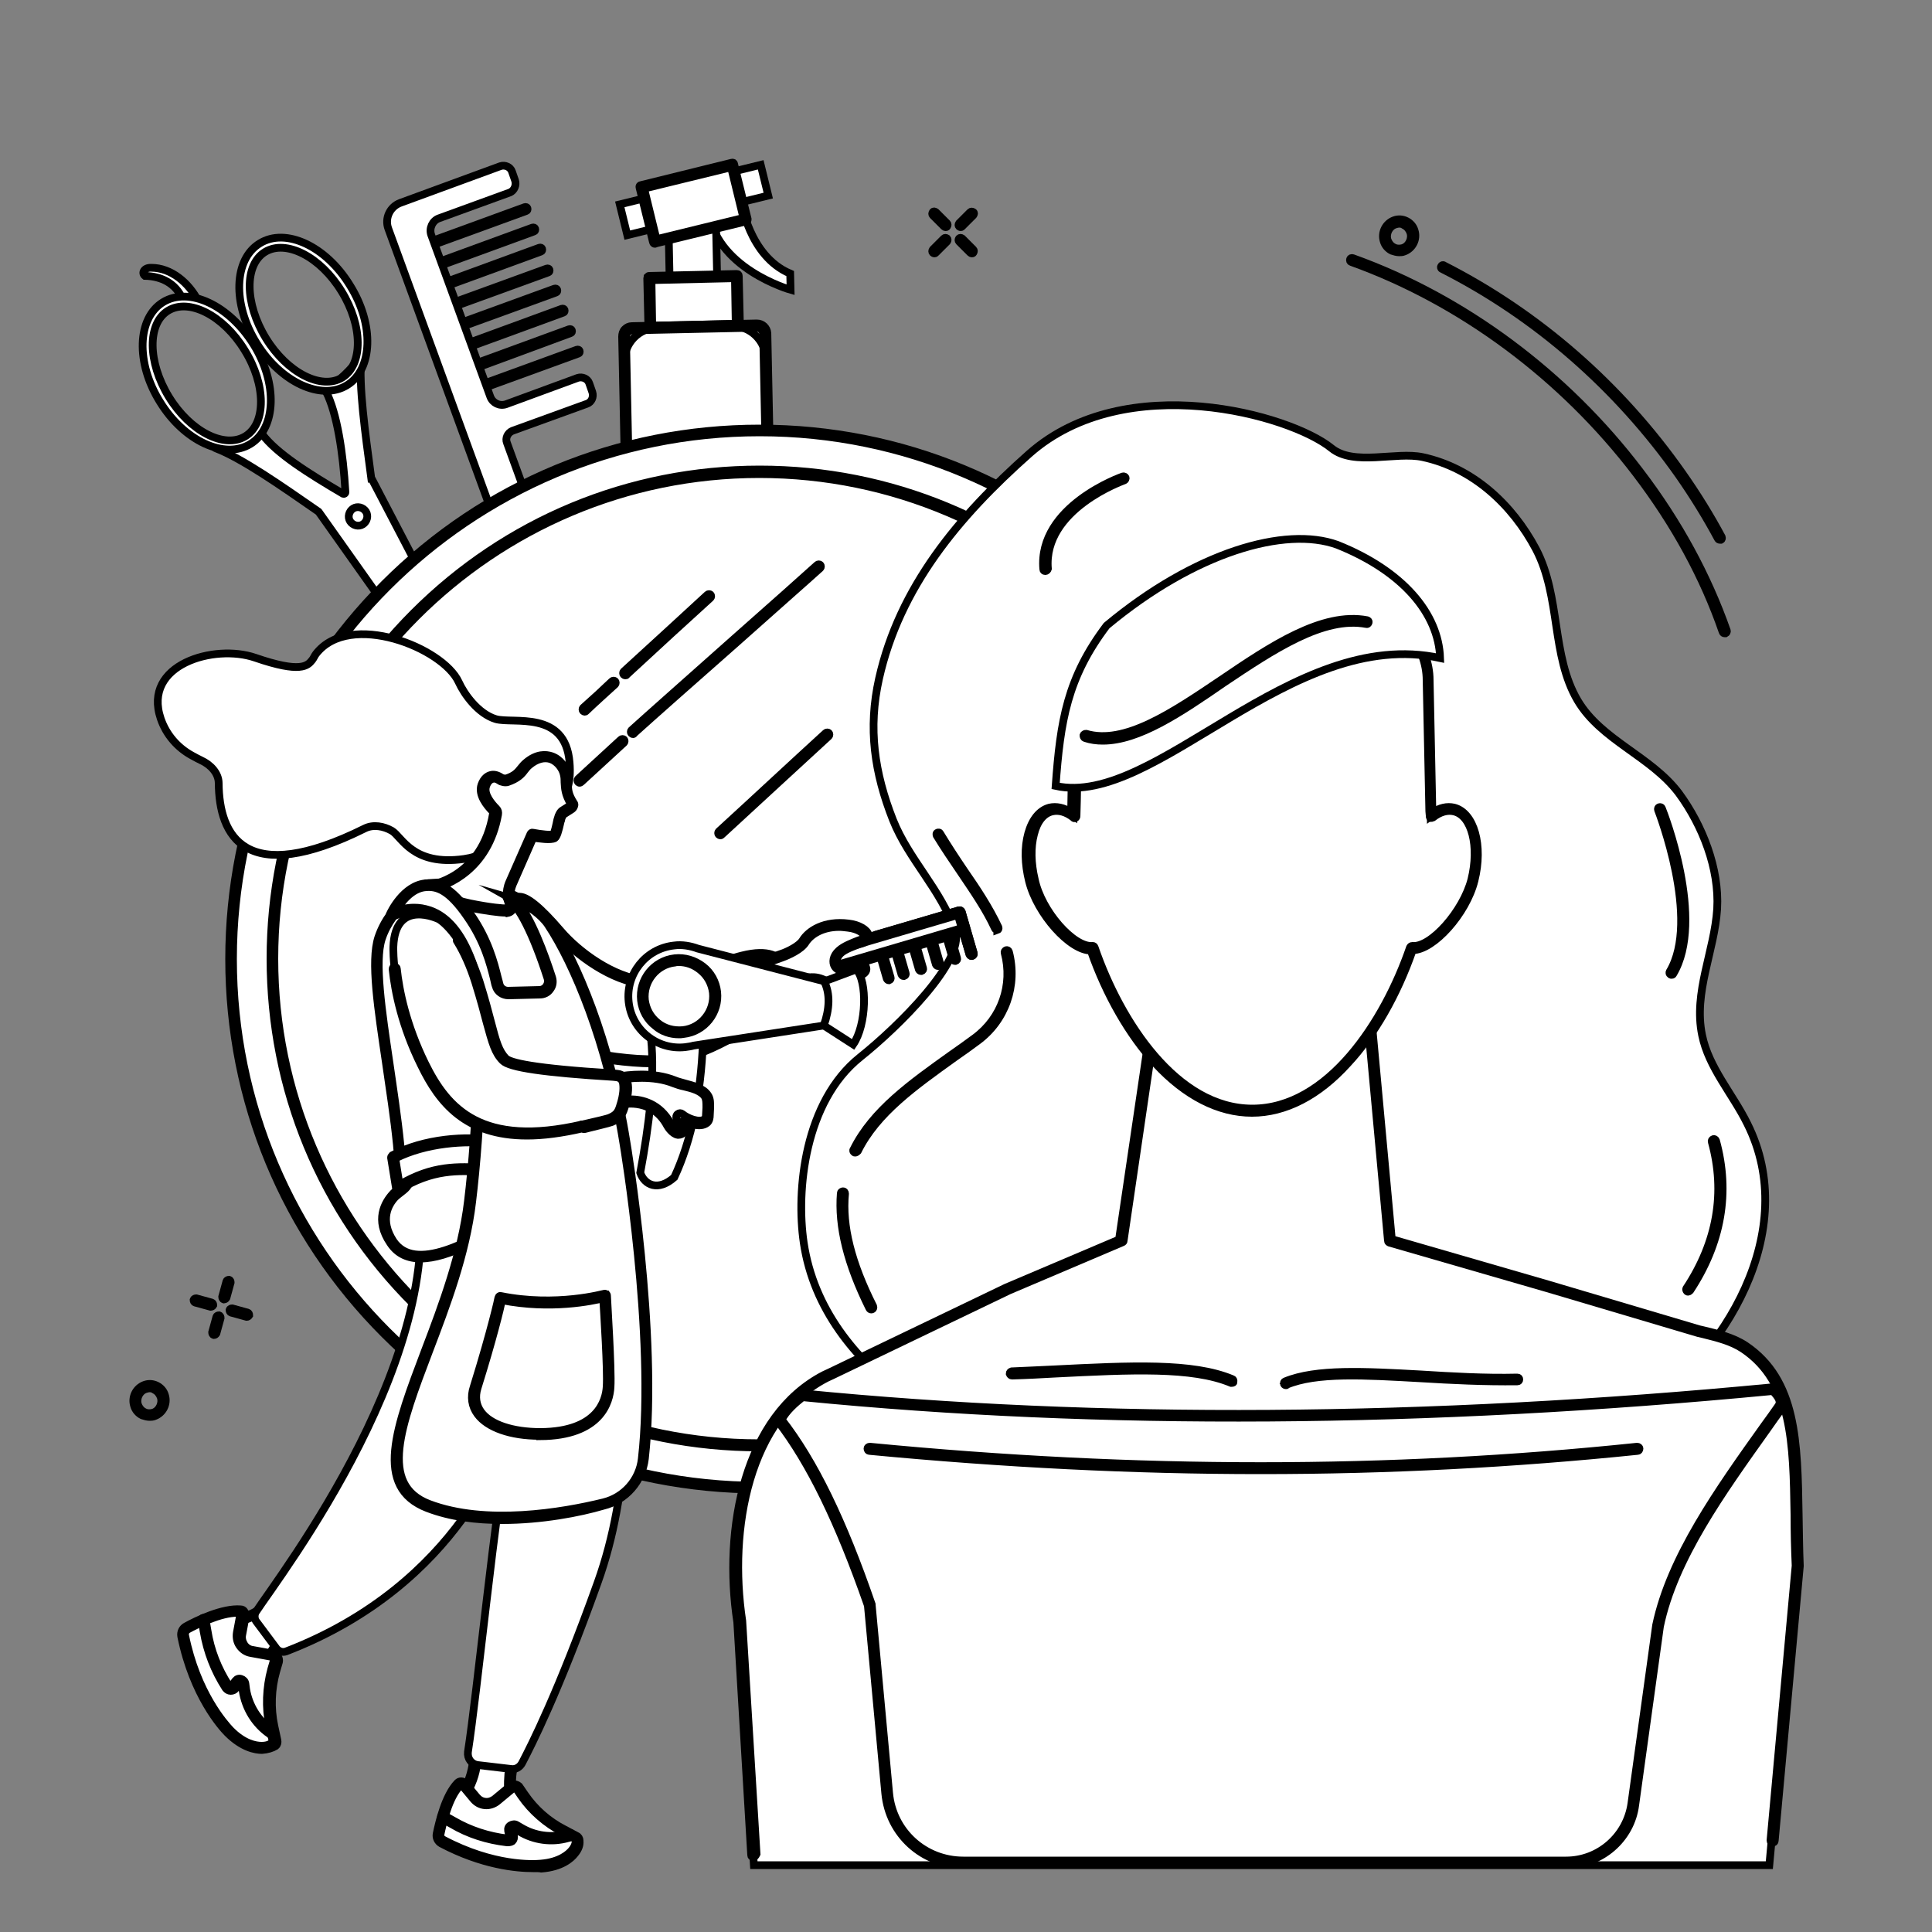 <?xml version="1.0" encoding="utf-8"?>
<!-- Generator: Adobe Illustrator 26.0.1, SVG Export Plug-In . SVG Version: 6.00 Build 0)  -->
<svg version="1.1" id="Layer_1" xmlns="http://www.w3.org/2000/svg" xmlns:xlink="http://www.w3.org/1999/xlink" x="0px" y="0px"
	 viewBox="0 0 500 500" style="enable-background:new 0 0 500 500;" xml:space="preserve">
<rect x="0" y="0" width="500" height="500" fill="#808080" stroke="none"/>
<style type="text/css">
	.st0{fill:#FFFFFF;stroke:#000000;stroke-width:2;stroke-miterlimit:10;}
</style>
<g id="BACKGROUND">
</g>
<g id="TEXTS">
</g>
<g id="Hair_salon_1_">
	<g>
		<g>
			<g>
				<path class="st0" d="M191.8,52c0,0,2,14.3,12.7,18.8l0.1,4.2c0,0-19.9-5.6-21.3-21.1L191.8,52z"/>
			</g>
			<g>
				<g>
					
						<rect x="173.2" y="56.4" transform="matrix(1 -2.106525e-02 2.106525e-02 1 -1.423 3.794)" class="st0" width="12.3" height="26"/>
				</g>
				<g>
					<g>
						
							<rect x="168.2" y="71.8" transform="matrix(1 -2.106450e-02 2.106450e-02 1 -1.607 3.8)" class="st0" width="22.7" height="12.9"/>
					</g>
					<g>
						<path class="st0" d="M168.3,85.4c-0.3,0-0.5-0.2-0.5-0.5L167.5,72c0-0.1,0.1-0.3,0.1-0.4c0.1-0.1,0.2-0.2,0.4-0.2l22.7-0.5
							c0,0,0,0,0,0c0.3,0,0.5,0.2,0.5,0.5l0.3,12.9c0,0.1-0.1,0.3-0.1,0.4c-0.1,0.1-0.2,0.2-0.4,0.2L168.3,85.4
							C168.3,85.4,168.3,85.4,168.3,85.4z M168.6,72.5l0.2,11.8l21.6-0.5l-0.2-11.8L168.6,72.5z"/>
					</g>
				</g>
			</g>
			<g>
				<g>
					<path class="st0" d="M190.8,151.4l-19.4,0.4c-4.7,0.1-8.7-3.7-8.8-8.4l-1-49.8c-0.1-4.7,3.7-8.7,8.4-8.8l19.4-0.4
						c4.7-0.1,8.7,3.7,8.8,8.4l1,49.8C199.3,147.3,195.5,151.3,190.8,151.4z"/>
				</g>
				<g>
					<path class="st0" d="M164.9,152.4c-0.7,0-1.3-0.3-1.8-0.7c-0.5-0.5-0.8-1.1-0.8-1.8l-1.3-62.8c0-0.7,0.2-1.4,0.7-1.9
						c0.5-0.5,1.1-0.8,1.8-0.8l32.4-0.7c1.4,0,2.6,1.1,2.7,2.5l1.3,62.8c0,0.7-0.2,1.4-0.7,1.9c-0.5,0.5-1.1,0.8-1.8,0.8
						L164.9,152.4C164.9,152.4,164.9,152.4,164.9,152.4z M195.9,84.8C195.9,84.8,195.9,84.8,195.9,84.8l-32.4,0.7
						c-0.4,0-0.8,0.2-1.1,0.5c-0.3,0.3-0.4,0.7-0.4,1.1l1.3,62.8c0,0.4,0.2,0.8,0.5,1.1c0.3,0.3,0.7,0.5,1.1,0.4l32.4-0.7
						c0.4,0,0.8-0.2,1.1-0.5c0.3-0.3,0.4-0.7,0.4-1.1l-1.3-62.8C197.4,85.5,196.8,84.8,195.9,84.8z"/>
				</g>
			</g>
			<g>
				
					<rect x="184.1" y="44.3" transform="matrix(0.971 -0.238 0.238 0.971 -6.029 46.787)" class="st0" width="14" height="8.2"/>
			</g>
			<g>
				
					<rect x="161.1" y="50.2" transform="matrix(0.971 -0.238 0.238 0.971 -7.979 42.489)" class="st0" width="22.4" height="8.2"/>
			</g>
			<g>
				<g>
					
						<rect x="167.5" y="45.3" transform="matrix(0.971 -0.238 0.238 0.971 -7.349 44.163)" class="st0" width="24.2" height="14.6"/>
				</g>
				<g>
					<path class="st0" d="M169.5,63.1c-0.1,0-0.2,0-0.3-0.1c-0.1-0.1-0.2-0.2-0.2-0.3l-3.5-14.2c-0.1-0.3,0.1-0.6,0.4-0.6l23.5-5.8
						c0.3-0.1,0.6,0.1,0.6,0.4l3.5,14.2c0,0.1,0,0.3-0.1,0.4c-0.1,0.1-0.2,0.2-0.3,0.2L169.7,63C169.6,63.1,169.6,63.1,169.5,63.1z
						 M166.7,48.8l3.2,13.1l22.5-5.5l-3.2-13.1L166.7,48.8z"/>
				</g>
			</g>
		</g>
		<g>
			<g>
				<path class="st0" d="M47.2,77.3c-1.8-4-5.4-5.8-9.7-5.9c-0.9-0.7-0.3-2.2,1.7-2.1c5,0,9.7,3.8,12.2,8.8L47.2,77.3z"/>
			</g>
			<g>
				<path class="st0" d="M93.1,92.5c-2.3,3.3-5.3,5.9-8.6,8.4c-0.1,0.1-0.2,0.3-0.1,0.5c2.8,5.5,4.4,15.7,5,26
					c0,0.3-0.3,0.5-0.6,0.4c-9-5.3-17.3-10.5-21-15.5c-0.1-0.1-0.3-0.2-0.5-0.1c-3.6,1.8-7.5,2.7-11.4,3.1c-0.4,0-0.5,0.6-0.1,0.7
					c6.8,2.6,16.8,9.6,26.6,16.4c0,0,0.1,0.1,0.1,0.1l66.1,93.3c0.3,0.4,0.9,0,0.6-0.4l-53-101.5l-0.1,0c-1.6-11.9-3.3-24-2.6-31.2
					C93.8,92.4,93.3,92.2,93.1,92.5z"/>
			</g>
			<g>
				<path class="st0" d="M42.2,78.2c-6.7,4.1-7.1,15.7-0.8,25.8c6.2,10.1,16.7,15,23.4,10.9c6.7-4.1,7.1-15.7,0.8-25.8
					S48.9,74.1,42.2,78.2z M63.5,112.9c-5.4,3.3-14.3-1.2-19.8-10.2c-5.5-9-5.6-19-0.2-22.3c5.4-3.3,14.3,1.2,19.8,10.2
					C68.9,99.6,68.9,109.6,63.5,112.9z"/>
			</g>
			<g>
				<path class="st0" d="M67.2,63c-6.7,4.1-7.1,15.7-0.8,25.8c6.2,10.1,16.7,15,23.4,10.9c6.7-4.1,7.1-15.7,0.8-25.8
					C84.4,63.7,73.9,58.8,67.2,63z M88.6,97.7c-5.4,3.3-14.3-1.2-19.8-10.2c-5.5-9-5.6-19-0.2-22.3c5.4-3.3,14.3,1.2,19.8,10.2
					C93.9,84.3,94,94.3,88.6,97.7z"/>
			</g>
			<g>
				<path class="st0" d="M94.7,132.4c0.7,1.1,0.3,2.6-0.8,3.3c-1.1,0.7-2.6,0.3-3.3-0.8c-0.7-1.1-0.3-2.6,0.8-3.3
					C92.5,130.9,94,131.3,94.7,132.4z"/>
			</g>
		</g>
		<g>
			<g>
				<g>
					<path class="st0" d="M109.4,64.4c-0.2,0-0.4-0.1-0.5-0.4c-0.1-0.3,0-0.6,0.3-0.7l26.6-9.7c0.3-0.1,0.6,0,0.7,0.3
						c0.1,0.3,0,0.6-0.3,0.7l-26.6,9.7C109.5,64.4,109.4,64.4,109.4,64.4z"/>
				</g>
				<g>
					<path class="st0" d="M112,69.5c-0.2,0-0.4-0.1-0.5-0.4c-0.1-0.3,0-0.6,0.3-0.7l26-9.5c0.3-0.1,0.6,0,0.7,0.3
						c0.1,0.3,0,0.6-0.3,0.7l-26,9.5C112.1,69.4,112,69.5,112,69.5z"/>
				</g>
				<g>
					<path class="st0" d="M114.1,74.6c-0.2,0-0.4-0.1-0.5-0.4c-0.1-0.3,0-0.6,0.3-0.7l25.7-9.4c0.3-0.1,0.6,0,0.7,0.3
						c0.1,0.3,0,0.6-0.3,0.7l-25.7,9.4C114.2,74.6,114.2,74.6,114.1,74.6z"/>
				</g>
				<g>
					<path class="st0" d="M116.4,79.8c-0.2,0-0.4-0.1-0.5-0.4c-0.1-0.3,0-0.6,0.3-0.7l25.3-9.2c0.3-0.1,0.6,0,0.7,0.3
						c0.1,0.3,0,0.6-0.3,0.7l-25.3,9.2C116.5,79.8,116.5,79.8,116.4,79.8z"/>
				</g>
				<g>
					<path class="st0" d="M117.6,85.3c-0.2,0-0.4-0.1-0.5-0.4c-0.1-0.3,0-0.6,0.3-0.7l26.1-9.5c0.3-0.1,0.6,0,0.7,0.3
						c0.1,0.3,0,0.6-0.3,0.7l-26.1,9.5C117.7,85.3,117.6,85.3,117.6,85.3z"/>
				</g>
				<g>
					<path class="st0" d="M119.1,90.7c-0.2,0-0.4-0.1-0.5-0.4c-0.1-0.3,0-0.6,0.3-0.7l26.5-9.7c0.3-0.1,0.6,0,0.7,0.3
						c0.1,0.3,0,0.6-0.3,0.7l-26.5,9.7C119.2,90.7,119.1,90.7,119.1,90.7z"/>
				</g>
				<g>
					<path class="st0" d="M121.8,95.7c-0.2,0-0.4-0.1-0.5-0.4c-0.1-0.3,0-0.6,0.3-0.7l25.7-9.4c0.3-0.1,0.6,0,0.7,0.3
						c0.1,0.3,0,0.6-0.3,0.7L122,95.7C121.9,95.7,121.8,95.7,121.8,95.7z"/>
				</g>
				<g>
					<path class="st0" d="M123.7,101c-0.2,0-0.4-0.1-0.5-0.4c-0.1-0.3,0-0.6,0.3-0.7l25.8-9.4c0.3-0.1,0.6,0,0.7,0.3
						c0.1,0.3,0,0.6-0.3,0.7l-25.8,9.4C123.8,101,123.7,101,123.7,101z"/>
				</g>
			</g>
			<g>
				<path class="st0" d="M133.3,46.7l-0.8-2.3c-0.4-1.2-1.8-1.8-3-1.4l-25.9,9.5c-2.7,1-4.1,4-3.1,6.7l43.2,118.3
					c0.9,2.6,3.8,3.9,6.3,2.9c2.6-0.9,3.9-3.8,2.9-6.3l-21.7-59.5c-0.5-1.2,0.2-2.6,1.4-3.1l19.3-7c1.2-0.4,1.8-1.8,1.4-3l-0.8-2.3
					c-0.4-1.2-1.8-1.8-3-1.4l-18.5,6.8c-1.7,0.6-3.5-0.3-4.1-1.9l-15.3-41.9c-0.6-1.7,0.3-3.7,2-4.3l18.4-6.7
					C133.1,49.3,133.7,47.9,133.3,46.7z"/>
			</g>
		</g>
		<g>
			<g>
				<g>
					<circle class="st0" cx="196.6" cy="248.2" r="136.8"/>
				</g>
				<g>
					<path class="st0" d="M196.6,385.5c-36.7,0-71.2-14.3-97.1-40.2c-25.9-25.9-40.2-60.4-40.2-97.1s14.3-71.2,40.2-97.1
						c25.9-25.9,60.4-40.2,97.1-40.2s71.2,14.3,97.1,40.2c25.9,25.9,40.2,60.4,40.2,97.1s-14.3,71.2-40.2,97.1
						C267.7,371.3,233.2,385.5,196.6,385.5z M196.6,111.9c-75.1,0-136.3,61.1-136.3,136.3s61.1,136.3,136.3,136.3
						s136.3-61.1,136.3-136.3S271.7,111.9,196.6,111.9z"/>
				</g>
			</g>
			<g>
				<path class="st0" d="M196.5,374.6c-33.8,0-65.6-13.2-89.5-37.1C83.1,313.7,70,281.9,70,248.1s13.2-65.6,37.1-89.5
					c23.9-23.9,55.7-37.1,89.5-37.1c33.8,0,65.6,13.2,89.5,37.1c23.9,23.9,37.1,55.7,37.1,89.5s-13.2,65.6-37.1,89.5
					C262.1,361.5,230.3,374.6,196.5,374.6z M196.5,122.7C127.3,122.7,71,179,71,248.1s56.3,125.4,125.4,125.4
					s125.4-56.3,125.4-125.4S265.7,122.7,196.5,122.7z"/>
			</g>
			<g>
				<g>
					<path class="st0" d="M161.8,174.8c-0.1,0-0.3-0.1-0.4-0.2c-0.2-0.2-0.2-0.6,0-0.8c8-7.3,15.3-14,21.7-19.9
						c0.2-0.2,0.6-0.2,0.8,0c0.2,0.2,0.2,0.6,0,0.8c-6.4,5.8-13.7,12.5-21.7,19.9C162.1,174.8,162,174.8,161.8,174.8z"/>
				</g>
				<g>
					<path class="st0" d="M163.8,190c-0.1,0-0.3-0.1-0.4-0.2c-0.2-0.2-0.2-0.6,0-0.8c4.3-3.9,15.5-13.8,26.4-23.5
						c9.5-8.4,18.4-16.3,21.7-19.3c0.2-0.2,0.6-0.2,0.8,0c0.2,0.2,0.2,0.6,0,0.8c-3.3,3-12.3,10.9-21.7,19.3
						c-10.9,9.6-22.1,19.5-26.4,23.4C164,190,163.9,190,163.8,190z"/>
				</g>
				<g>
					<path class="st0" d="M150,202.6c-0.1,0-0.3-0.1-0.4-0.2c-0.2-0.2-0.2-0.6,0-0.8c3.8-3.5,7.5-6.9,11.1-10.2
						c0.2-0.2,0.6-0.2,0.8,0c0.2,0.2,0.2,0.6,0,0.8c-3.6,3.3-7.3,6.7-11.1,10.2C150.3,202.5,150.1,202.6,150,202.6z"/>
				</g>
				<g>
					<path class="st0" d="M151.3,184.2c-0.1,0-0.3-0.1-0.4-0.2c-0.2-0.2-0.2-0.6,0-0.8c2.6-2.3,5.1-4.6,7.5-6.9
						c0.2-0.2,0.6-0.2,0.8,0c0.2,0.2,0.2,0.6,0,0.8c-2.4,2.2-5,4.5-7.5,6.9C151.5,184.2,151.4,184.2,151.3,184.2z"/>
				</g>
				<g>
					<path class="st0" d="M186.4,216.2c-0.1,0-0.3-0.1-0.4-0.2c-0.2-0.2-0.2-0.6,0-0.8c9.3-8.5,18.6-17.2,27.7-25.5
						c0.2-0.2,0.6-0.2,0.8,0c0.2,0.2,0.2,0.6,0,0.8c-9,8.3-18.4,16.9-27.7,25.5C186.7,216.1,186.6,216.2,186.4,216.2z"/>
				</g>
			</g>
		</g>
	</g>
	<g>
		<g>
			<g>
				<path class="st0" d="M265.9,378.1c-14.4-5.2-52.8-22-57.9-56.5c-2-13.5,0.2-36.5,14.6-48c9.9-7.9,27.1-24.9,24.6-32.6
					c-3.6-10.7-12-18.5-16.1-28.8c-4.8-12.2-6.5-23.7-3.6-36.6c5.3-23.6,20.4-41.8,38.9-58.2c24.9-22,67.5-10.1,78.2-1.4
					c5.8,4.7,16.7,0.8,23.6,2.3c13,2.8,23.2,12.3,29.3,23.8c6.5,12.4,3.9,27.5,10.8,39.2c6.1,10.3,19,14.4,26.2,24
					c6.1,8.3,10.5,19.5,9.9,29.9c-0.7,11-6.2,21.6-3.9,32.7c1.7,8.4,7.9,15.2,11.7,22.9c13.9,27.7-5.7,60.3-29,75.7
					c-23.8,15.7-53.7,19.2-81.5,20.9c-17.6,1.1-32.2-0.7-37.5-1.1C291,385.2,278.1,382.5,265.9,378.1z"/>
			</g>
			<g>
				<path class="st0" d="M270.5,147.8c-0.3,0-0.5-0.2-0.5-0.5c-1.4-16.3,20.3-23.9,20.6-24c0.3-0.1,0.6,0.1,0.7,0.3
					c0.1,0.3-0.1,0.6-0.3,0.7c-0.2,0.1-21.1,7.4-19.8,22.9C271.1,147.5,270.9,147.8,270.5,147.8
					C270.5,147.8,270.5,147.8,270.5,147.8z"/>
			</g>
			<g>
				<path class="st0" d="M432.6,252.3c-0.1,0-0.2,0-0.3-0.1c-0.3-0.2-0.3-0.5-0.2-0.7c8.1-13.5-2.9-41.6-3-41.9
					c-0.1-0.3,0-0.6,0.3-0.7c0.3-0.1,0.6,0,0.7,0.3c0.5,1.2,11.3,28.9,2.9,42.9C432.9,252.3,432.7,252.3,432.6,252.3z"/>
			</g>
			<g>
				<path class="st0" d="M225.5,338.9c-0.2,0-0.4-0.1-0.5-0.3c-5.7-11.5-8.1-21.2-7.4-29.8c0-0.3,0.3-0.5,0.6-0.5
					c0.3,0,0.5,0.3,0.5,0.6c-0.8,8.4,1.6,17.9,7.3,29.2c0.1,0.3,0,0.6-0.2,0.7C225.6,338.9,225.6,338.9,225.5,338.9z"/>
			</g>
			<g>
				<path class="st0" d="M221.3,298.3c-0.1,0-0.2,0-0.2-0.1c-0.3-0.1-0.4-0.5-0.2-0.7c5-10.1,14.9-17.1,25.4-24.6c2-1.4,4-2.8,6-4.3
					c6.9-5.1,9.9-13.7,7.7-22c-0.1-0.3,0.1-0.6,0.4-0.7c0.3-0.1,0.6,0.1,0.7,0.4c2.3,8.7-0.9,17.8-8.1,23.1c-2,1.5-4,2.9-6,4.3
					c-10.3,7.4-20.1,14.3-25,24.2C221.7,298.2,221.5,298.3,221.3,298.3z"/>
			</g>
			<g>
				<path class="st0" d="M258,240.6c-0.2,0-0.4-0.1-0.5-0.3c-2.3-5-5.5-9.6-8.8-14.5c-2.1-3.1-4.3-6.3-6.3-9.6
					c-0.1-0.3-0.1-0.6,0.2-0.7c0.3-0.1,0.6-0.1,0.7,0.2c2,3.3,4.1,6.5,6.2,9.6c3.4,4.9,6.5,9.6,8.9,14.7c0.1,0.3,0,0.6-0.3,0.7
					C258.1,240.5,258.1,240.6,258,240.6z"/>
			</g>
			<g>
				<path class="st0" d="M436.9,334.3c-0.1,0-0.2,0-0.3-0.1c-0.2-0.2-0.3-0.5-0.2-0.7c8-12.1,10.2-24.9,6.6-38
					c-0.1-0.3,0.1-0.6,0.4-0.7c0.3-0.1,0.6,0.1,0.7,0.4c3.7,13.4,1.4,26.5-6.7,38.8C437.2,334.2,437,334.3,436.9,334.3z"/>
			</g>
		</g>
		<g>
			<path class="st0" d="M465,405.4c-1.2-24.1,2.2-45.8-13.9-56.6c-3.5-2.3-7.7-3.2-11.8-4.2l-39-11.6l-40.8-11.8l-6.2-67.7l-53-2.3
				l-10.3,70l-29.4,12.5l-45.8,22c-0.4,0.2-0.9,0.4-1.3,0.6c-20.9,10.7-25.7,40.2-22.2,63.5l3.8,62.9h262.8L465,405.4z"/>
		</g>
		<g>
			<path class="st0" d="M194.9,480.6c-0.3,0-0.5-0.2-0.5-0.5l-3.6-60.3c-3.7-24.2,1.9-53.4,22.5-64c0.4-0.2,0.9-0.4,1.3-0.6l45.8-22
				l29.2-12.4l10.3-69.7c0-0.3,0.3-0.5,0.6-0.5l53,2.3c0.3,0,0.5,0.2,0.5,0.5l6.2,67.3l40.4,11.7l39.1,11.6c0.4,0.1,0.8,0.2,1.3,0.3
				c3.7,0.9,7.5,1.8,10.7,3.9c13.3,8.9,13.5,25.1,13.8,43.8c0.1,4.3,0.1,8.7,0.3,13.2c0,0,0,0,0,0.1l-6.5,71.1
				c0,0.3-0.3,0.5-0.6,0.5c-0.3,0-0.5-0.3-0.5-0.6l6.5-71.1c-0.2-4.5-0.3-8.9-0.3-13.2c-0.3-18.4-0.5-34.3-13.3-42.9
				c-3-2-6.7-2.9-10.3-3.8c-0.4-0.1-0.9-0.2-1.3-0.3l-39.1-11.6l-40.8-11.8c-0.2-0.1-0.4-0.2-0.4-0.5l-6.2-67.2l-52-2.3l-10.2,69.5
				c0,0.2-0.1,0.3-0.3,0.4l-29.4,12.5l-45.8,22c-0.4,0.2-0.9,0.4-1.3,0.6c-20.2,10.3-25.5,39-21.9,62.9l3.7,60.3
				C195.5,480.4,195.3,480.6,194.9,480.6C194.9,480.6,194.9,480.6,194.9,480.6z"/>
		</g>
		<g>
			<g>
				<path class="st0" d="M332.8,358.5c-0.2,0-0.4-0.1-0.5-0.3c-0.1-0.3,0-0.6,0.3-0.7c8-3.3,20.6-2.6,35.1-1.8
					c8.1,0.5,16.5,1,25,0.8c0.3,0,0.5,0.2,0.5,0.5c0,0.3-0.2,0.5-0.5,0.5c-8.6,0.1-17-0.3-25.1-0.8c-14.4-0.8-26.9-1.6-34.7,1.7
					C333,358.5,332.9,358.5,332.8,358.5z"/>
			</g>
			<g>
				<path class="st0" d="M318.8,357.9c-0.1,0-0.1,0-0.2,0c-10.1-4.2-25.8-3.4-45.7-2.4c-3.5,0.2-7.2,0.4-11,0.5
					c-0.3,0-0.5-0.2-0.6-0.5c0-0.3,0.2-0.5,0.5-0.6c3.8-0.2,7.4-0.3,10.9-0.5c20-1,35.9-1.8,46.2,2.5c0.3,0.1,0.4,0.4,0.3,0.7
					C319.3,357.8,319.1,357.9,318.8,357.9z"/>
			</g>
		</g>
		<g>
			<g>
				<path class="st0" d="M376.3,209.5c-1.9-0.5-4,0.2-6,1.7c0-0.4-0.1-0.9-0.1-1.3l-0.7-34c0-8-5.8-15.7-12.3-20.3
					c-25.5-17.7-67.5-13.1-78.9,33.2c0,0-0.3,20.8-0.4,22.3c-1.9-1.5-4-2.2-5.9-1.7c-4.9,1.2-7.1,9.4-4.9,18.3
					c2.1,8.6,10.8,18.1,15.9,17.6c7.7,22.6,23.3,42.1,41.3,42.1c18,0,33.5-19.5,41.3-42.1c5,0.5,13.7-9,15.9-17.6
					C383.4,218.9,381.2,210.7,376.3,209.5z"/>
			</g>
			<g>
				<path class="st0" d="M324,288c-8.6,0-17.2-4.4-24.9-12.7c-6.8-7.4-12.8-17.8-16.8-29.3c-5.4,0-13.9-9.5-16-18
					c-1.1-4.4-1.2-8.7-0.2-12.3c1-3.6,2.9-6,5.5-6.7c1.8-0.4,3.7,0,5.6,1.2c0.1-4.4,0.4-21.1,0.4-21.3c0,0,0-0.1,0-0.1
					c6.3-25.6,20.9-35.9,32-40.1c15.3-5.8,33.6-3.2,47.8,6.6c5.8,4,12.6,11.9,12.6,20.7l0.7,34c0,0.1,0,0.2,0,0.3
					c1.9-1.3,3.8-1.7,5.6-1.3c5.2,1.3,7.6,9.8,5.3,18.9c-2.1,8.5-10.6,18-16,18c-4,11.5-9.9,21.9-16.8,29.3
					C341.2,283.6,332.6,288,324,288z M282.8,244.8c0.2,0,0.4,0.1,0.5,0.4c6.6,19.2,21.2,41.7,40.8,41.7s34.2-22.5,40.8-41.7
					c0.1-0.2,0.3-0.4,0.6-0.4c4.8,0.5,13.2-9,15.3-17.2c2.1-8.6,0.1-16.5-4.5-17.6c-1.7-0.4-3.6,0.1-5.5,1.6
					c-0.2,0.1-0.4,0.1-0.5,0.1c-0.2-0.1-0.3-0.2-0.3-0.4l0-0.2c0-0.4-0.1-0.7-0.1-1.1l-0.7-34c0-8.5-6.5-16-12.1-19.9
					c-13.9-9.6-31.8-12.1-46.8-6.5c-10.9,4.1-25.1,14.3-31.3,39.3c0,1.5-0.3,20.8-0.4,22.3c0,0.2-0.1,0.4-0.3,0.5
					c-0.2,0.1-0.4,0.1-0.5-0.1c-1.9-1.5-3.8-2-5.5-1.6c-2.2,0.5-3.9,2.6-4.7,5.9c-0.9,3.4-0.8,7.5,0.2,11.7
					C269.5,235.8,277.9,245.3,282.8,244.8C282.8,244.8,282.8,244.8,282.8,244.8z"/>
			</g>
		</g>
		<g>
			<g>
				<path class="st0" d="M273.2,203.4c25.8,5.7,60.9-41.5,99.5-33.1c-0.4-11.5-9.6-22.5-26.6-29.3c-13.5-4.9-36.9,1.9-59.7,20.9
					C276.2,175.4,274.4,186.6,273.2,203.4z"/>
			</g>
			<g>
				<path class="st0" d="M285.4,191.7c-1.6,0-3.1-0.2-4.6-0.7c-0.3-0.1-0.4-0.4-0.4-0.7c0.1-0.3,0.4-0.4,0.7-0.4
					c9.9,2.9,22.1-5.3,35-14c12.8-8.7,26.1-17.6,37.7-15.4c0.3,0.1,0.5,0.3,0.4,0.6c-0.1,0.3-0.3,0.5-0.6,0.4
					c-11.1-2.1-24.2,6.7-36.9,15.2C305.4,184.5,294.7,191.7,285.4,191.7z"/>
			</g>
		</g>
		<g>
			<g>
				<path class="st0" d="M207.5,361.1c79.5,7.8,163.5,6.9,251.5-1.6c1.6,1.8,2.7,3.2,1.6,4.8c-13.2,18.6-27.5,37.2-31.4,56.4
					l-6.4,46.2c-1.2,8.7-8.6,15.2-17.4,15.2h-156c-10.2,0-18.8-7.8-19.8-18l-4.5-48.7c-6.5-18.7-13.9-35.6-23.4-47.9
					C202.8,365.1,205,363.1,207.5,361.1z"/>
			</g>
			<g>
				<path class="st0" d="M405.4,482.6h-156c-10.6,0-19.3-7.9-20.3-18.5l-4.5-48.6c-7.6-21.8-15-36.9-23.3-47.7
					c-0.1-0.2-0.1-0.4-0.1-0.6c1.3-2.6,3.9-4.9,6-6.5c0.1-0.1,0.2-0.1,0.4-0.1c77.1,7.6,161.6,7,251.4-1.6c0.2,0,0.3,0,0.4,0.2
					c1.3,1.4,3.1,3.4,1.6,5.5c-1.2,1.6-2.3,3.2-3.5,4.9c-11.9,16.7-24.3,33.9-27.9,51.3l-6.4,46.2
					C422.1,475.9,414.4,482.6,405.4,482.6z M202.3,367.4c8.4,10.8,15.8,26,23.3,47.8c0,0,0,0.1,0,0.1l4.5,48.7
					c0.9,10,9.2,17.5,19.2,17.5h156c8.5,0,15.7-6.3,16.9-14.7l6.4-46.2c3.7-17.6,16.1-35,28.1-51.8c1.2-1.6,2.3-3.2,3.5-4.9
					c0.8-1.1,0.2-2.2-1.4-3.9c-89.7,8.6-174.1,9.2-251.1,1.6C205.8,363.1,203.5,365.1,202.3,367.4z"/>
			</g>
		</g>
		<g>
			<path class="st0" d="M326.3,380.5c-33,0-66.6-1.7-101.3-5c-0.3,0-0.5-0.3-0.5-0.6c0-0.3,0.3-0.5,0.6-0.5
				c69.3,6.7,134.3,6.7,198.6,0c0.3,0,0.6,0.2,0.6,0.5c0,0.3-0.2,0.6-0.5,0.6C391.7,378.8,359.3,380.5,326.3,380.5z"/>
		</g>
	</g>
	<g>
		<g>
			<g>
				<path class="st0" d="M446.3,163.9c-0.2,0-0.4-0.1-0.5-0.4c-4.9-14.2-12.4-27.9-22.3-40.9c-19.1-25.1-45.4-44.6-73.8-54.8
					c-0.3-0.1-0.4-0.4-0.3-0.7c0.1-0.3,0.4-0.4,0.7-0.3c28.7,10.3,55.1,29.9,74.3,55.2c10,13.1,17.5,27,22.5,41.2
					c0.1,0.3-0.1,0.6-0.3,0.7C446.4,163.9,446.3,163.9,446.3,163.9z"/>
			</g>
			<g>
				<path class="st0" d="M445.1,139.7c-0.2,0-0.4-0.1-0.5-0.3c-3-5.6-6.4-11.1-10.1-16.4c-15.9-22.6-37-41.1-61.3-53.4
					c-0.3-0.1-0.4-0.5-0.2-0.7c0.1-0.3,0.5-0.4,0.7-0.2c24.4,12.4,45.7,31,61.7,53.8c3.8,5.4,7.2,10.9,10.2,16.5
					c0.1,0.3,0,0.6-0.2,0.7C445.3,139.7,445.2,139.7,445.1,139.7z"/>
			</g>
		</g>
		<g>
			<g>
				<path class="st0" d="M58,336.3c0,0-0.1,0-0.1,0c-0.3-0.1-0.4-0.4-0.4-0.7l1.1-4c0.1-0.3,0.4-0.4,0.7-0.4
					c0.3,0.1,0.4,0.4,0.4,0.7l-1.1,4C58.5,336.1,58.2,336.3,58,336.3z"/>
			</g>
			<g>
				<path class="st0" d="M55.4,345.5c0,0-0.1,0-0.1,0c-0.3-0.1-0.4-0.4-0.4-0.7l1.1-4c0.1-0.3,0.4-0.4,0.7-0.4
					c0.3,0.1,0.4,0.4,0.4,0.7l-1.1,4C55.8,345.4,55.6,345.5,55.4,345.5z"/>
			</g>
			<g>
				<path class="st0" d="M54.6,338.2c0,0-0.1,0-0.1,0l-4-1.1c-0.3-0.1-0.4-0.4-0.4-0.7c0.1-0.3,0.4-0.4,0.7-0.4l4,1.1
					c0.3,0.1,0.4,0.4,0.4,0.7C55.1,338,54.8,338.2,54.6,338.2z"/>
			</g>
			<g>
				<path class="st0" d="M63.9,340.8c0,0-0.1,0-0.1,0l-4-1.1c-0.3-0.1-0.4-0.4-0.4-0.7c0.1-0.3,0.4-0.4,0.7-0.4l4,1.1
					c0.3,0.1,0.4,0.4,0.4,0.7C64.3,340.7,64.1,340.8,63.9,340.8z"/>
			</g>
		</g>
		<g>
			<g>
				<path class="st0" d="M248.6,58.8c-0.1,0-0.3-0.1-0.4-0.2c-0.2-0.2-0.2-0.5,0-0.8l2.9-2.9c0.2-0.2,0.5-0.2,0.8,0s0.2,0.5,0,0.8
					l-2.9,2.9C248.8,58.8,248.7,58.8,248.6,58.8z"/>
			</g>
			<g>
				<path class="st0" d="M241.8,65.6c-0.1,0-0.3-0.1-0.4-0.2c-0.2-0.2-0.2-0.5,0-0.8l2.9-2.9c0.2-0.2,0.5-0.2,0.8,0
					c0.2,0.2,0.2,0.5,0,0.8l-2.9,2.9C242,65.6,241.9,65.6,241.8,65.6z"/>
			</g>
			<g>
				<path class="st0" d="M244.7,58.8c-0.1,0-0.3-0.1-0.4-0.2l-2.9-2.9c-0.2-0.2-0.2-0.5,0-0.8s0.5-0.2,0.8,0l2.9,2.9
					c0.2,0.2,0.2,0.5,0,0.8C245,58.8,244.8,58.8,244.7,58.8z"/>
			</g>
			<g>
				<path class="st0" d="M251.5,65.6c-0.1,0-0.3-0.1-0.4-0.2l-2.9-2.9c-0.2-0.2-0.2-0.5,0-0.8c0.2-0.2,0.5-0.2,0.8,0l2.9,2.9
					c0.2,0.2,0.2,0.5,0,0.8C251.8,65.6,251.6,65.6,251.5,65.6z"/>
			</g>
		</g>
		<g>
			<path class="st0" d="M362.1,65.3c-0.6,0-1.3-0.2-1.9-0.4c-1-0.5-1.8-1.4-2.1-2.5c-0.7-2.2,0.5-4.6,2.7-5.4
				c1.1-0.4,2.2-0.3,3.2,0.2c1,0.5,1.8,1.4,2.1,2.5c0.7,2.2-0.5,4.6-2.7,5.4C362.9,65.3,362.5,65.3,362.1,65.3z M362.1,57.9
				c-0.3,0-0.7,0.1-1,0.2c-1.6,0.5-2.5,2.4-2,4c0.3,0.8,0.8,1.5,1.6,1.9c0.7,0.4,1.6,0.4,2.3,0.2c1.6-0.5,2.5-2.4,2-4
				c-0.3-0.8-0.8-1.5-1.6-1.9C363,58,362.6,57.9,362.1,57.9z"/>
		</g>
		<g>
			<path class="st0" d="M38.7,366.7c-0.6,0-1.3-0.2-1.9-0.4c-1-0.5-1.8-1.4-2.1-2.5c-0.7-2.2,0.5-4.6,2.7-5.4
				c1.1-0.4,2.2-0.3,3.2,0.2c1,0.5,1.8,1.4,2.1,2.5c0.7,2.2-0.5,4.6-2.7,5.4C39.5,366.7,39.1,366.7,38.7,366.7z M38.7,359.3
				c-0.3,0-0.7,0.1-1,0.2c-1.6,0.5-2.5,2.4-2,4c0.3,0.8,0.8,1.5,1.6,1.9c0.7,0.4,1.6,0.4,2.3,0.2c1.6-0.5,2.5-2.4,2-4
				c-0.3-0.8-0.8-1.5-1.6-1.9C39.6,359.4,39.2,359.3,38.7,359.3z"/>
		</g>
	</g>
	<g>
		<g>
			<g>
				<g>
					<g>
						<path class="st0" d="M132.8,454.3c0,0-2.3,9.2,0.4,13.5l0.7,1.8l-15.1-3.4l1-1.5c1.8-2.8,2.9-5.8,3.2-9L132.8,454.3z"/>
					</g>
					<g>
						<path class="st0" d="M133.9,470.1c0,0-0.1,0-0.1,0l-15.1-3.4c-0.2,0-0.3-0.2-0.4-0.3c-0.1-0.2,0-0.3,0-0.5l1-1.5
							c1.8-2.7,2.8-5.7,3.1-8.7c0-0.2,0.2-0.4,0.5-0.5l9.9-1.4c0.2,0,0.4,0,0.5,0.2c0.1,0.1,0.2,0.3,0.1,0.5c0,0.1-2.2,9.1,0.3,13.1
							c0,0,0,0,0,0.1l0.7,1.8c0.1,0.2,0,0.4-0.1,0.5C134.2,470,134.1,470.1,133.9,470.1z M119.7,465.8l13.4,3l-0.3-0.8
							c-2.3-3.7-1.1-10.8-0.6-13.1l-8.7,1.2c-0.3,3.1-1.4,6.1-3.2,8.8L119.7,465.8z"/>
					</g>
				</g>
				<g>
					<g>
						<g>
							<path class="st0" d="M134,462.6l1.3,1.9c2.7,3.8,6.2,7,10.4,9.2l3.2,1.7c0.3,0.2,0.5,0.5,0.5,0.8l0,0.2
								c0.2,1.9-2.5,5.9-9.4,6.5c-4.3,0.4-14.3-0.3-25.6-6.3c-0.7-0.4-1.1-1.2-1-2c0.6-2.9,2.2-9.8,5.2-12.9c0.3-0.3,0.9-0.3,1.2,0
								l3,3.6c1.3,1.6,3.8,1.8,5.4,0.5l4.1-3.4C132.9,462,133.6,462.1,134,462.6z"/>
						</g>
						<g>
							<path class="st0" d="M137.9,483.5c-4.2,0-13.1-0.8-23.7-6.4c-0.9-0.5-1.4-1.5-1.2-2.5c0.6-2.9,2.2-9.9,5.4-13.2
								c0.3-0.3,0.6-0.4,1-0.4c0.4,0,0.7,0.2,1,0.5l3,3.6c0.6,0.7,1.3,1.1,2.2,1.2c0.9,0.1,1.7-0.2,2.4-0.7l4.1-3.4
								c0.3-0.3,0.8-0.4,1.3-0.4c0.4,0.1,0.9,0.3,1.1,0.7l1.3,1.9c2.6,3.8,6.1,6.9,10.2,9l3.2,1.7c0.5,0.2,0.8,0.7,0.8,1.2l0,0.2
								c0.1,1-0.3,2.1-1.2,3.2c-1,1.3-3.5,3.5-8.7,3.9C139.7,483.5,138.9,483.5,137.9,483.5z M119.3,462c-0.1,0-0.1,0-0.2,0.1
								c-3,3-4.5,9.8-5.1,12.6c-0.1,0.6,0.2,1.1,0.7,1.4c13,6.9,23.3,6.4,25.3,6.2c4.8-0.4,7.1-2.4,8-3.5c0.8-1,1-1.9,1-2.4l0-0.2
								c0-0.2-0.1-0.3-0.3-0.4l-3.2-1.7c-4.2-2.2-7.9-5.4-10.6-9.3l-1.3-1.9c-0.1-0.1-0.2-0.2-0.4-0.2c-0.2,0-0.3,0-0.4,0.1
								l-4.1,3.4c-0.9,0.7-2,1.1-3.2,1c-1.2-0.1-2.2-0.7-2.9-1.5l-3-3.6C119.4,462,119.4,462,119.3,462
								C119.3,462,119.3,462,119.3,462z"/>
						</g>
					</g>
					<g>
						<path class="st0" d="M131.4,476.8c-0.1,0-0.1,0-0.2,0c-5.1-0.6-9.9-2.1-14.3-4.7l-2.5-1.4c-0.3-0.1-0.3-0.5-0.2-0.7
							c0.1-0.3,0.5-0.3,0.7-0.2l2.5,1.4c4.3,2.5,9,4,13.9,4.6c0.2,0,0.3,0,0.4-0.2c0.1-0.1,0.2-0.3,0.1-0.4l-0.3-1.4
							c-0.1-0.6,0.1-1.1,0.6-1.4c0.5-0.3,1.1-0.4,1.6-0.1l1.2,0.7c3.5,2.1,7.8,2.7,11.8,1.6l0.8-0.2c0.3-0.1,0.6,0.1,0.7,0.4
							c0.1,0.3-0.1,0.6-0.4,0.7l-0.8,0.2c-4.2,1.2-8.8,0.6-12.6-1.7l-1.2-0.7c-0.2-0.1-0.3,0-0.4,0c-0.1,0-0.2,0.2-0.1,0.4l0.3,1.4
							c0.1,0.5,0,1-0.4,1.4C132.3,476.7,131.9,476.8,131.4,476.8z"/>
					</g>
				</g>
			</g>
			<g>
				<g>
					<g>
						<path class="st0" d="M77,420.1c0,0-7.4,6.6-8,11.8l-0.5,2l-10-13.6l1.8-0.3c3.1-1.3,6.2-1.8,8.3-4.4L77,420.1z"/>
					</g>
					<g>
						<path class="st0" d="M68.5,434.4c-0.2,0-0.3-0.1-0.4-0.2l-10-13.6c-0.1-0.1-0.1-0.3-0.1-0.5c0.1-0.2,0.2-0.3,0.4-0.3l1.8-0.3
							c0.8-0.3,1.5-0.6,2.3-0.9c2.2-0.8,4.3-1.5,5.8-3.4c0.2-0.2,0.4-0.2,0.7-0.1l8.4,4.6c0.2,0.1,0.3,0.2,0.3,0.4s0,0.3-0.2,0.5
							c-0.1,0.1-7.3,6.5-7.9,11.4c0,0,0,0,0,0.1l-0.5,2C68.9,434.2,68.8,434.3,68.5,434.4C68.5,434.4,68.5,434.4,68.5,434.4z
							 M59.4,420.6l8.8,12l0.2-0.8c0.6-4.5,5.9-9.9,7.7-11.6l-7.4-4c-1.7,1.8-3.8,2.5-6,3.3c-0.7,0.3-1.5,0.5-2.2,0.9
							c0,0-0.1,0-0.1,0L59.4,420.6z"/>
					</g>
				</g>
				<g>
					<g>
						<g>
							<path class="st0" d="M71.6,429.8l-0.7,2.4c-1.3,4.7-1.5,9.6-0.5,14.4l0.8,3.7c0.1,0.3,0,0.7-0.3,1l-0.1,0.1
								c-1.4,1.5-6.4,1.9-11.5-3.3c-3.2-3.2-9.2-11.7-11.9-24.8c-0.2-0.8,0.2-1.7,1-2.1c2.7-1.5,9.3-4.8,13.9-4.3
								c0.5,0,0.9,0.5,0.8,1l-0.9,4.8c-0.4,2.2,1,4.2,3.2,4.6l5.5,1C71.4,428.5,71.8,429.1,71.6,429.8z"/>
						</g>
						<g>
							<path class="st0" d="M67.8,452.9c-1.7,0-5.1-0.6-8.9-4.4c-1.5-1.5-8.9-9.7-12-25c-0.2-1.1,0.3-2.1,1.2-2.6
								c2.7-1.5,9.5-4.8,14.2-4.4c0.4,0,0.8,0.2,1,0.6c0.2,0.3,0.3,0.7,0.3,1.1l-0.9,4.8c-0.2,0.9,0,1.8,0.5,2.6
								c0.5,0.8,1.3,1.3,2.2,1.4l5.5,1c0.5,0.1,0.9,0.4,1.1,0.8c0.2,0.4,0.3,0.9,0.2,1.3l-0.7,2.4c-1.3,4.6-1.5,9.5-0.5,14.2
								l0.8,3.7c0.1,0.5,0,1.1-0.4,1.4l-0.1,0.1C70.5,452.4,69.2,452.8,67.8,452.9C67.8,452.9,67.8,452.9,67.8,452.9z M61.4,417.4
								c-4.4,0-10.4,3-12.8,4.3c-0.5,0.3-0.8,0.9-0.7,1.5c3,15,10.3,23,11.7,24.5c3.5,3.6,6.6,4.1,8.1,4.1c1.4,0,2.2-0.4,2.6-0.8
								l0.1-0.1c0.1-0.1,0.2-0.3,0.1-0.5l-0.8-3.7c-1-4.8-0.8-9.9,0.5-14.7l0.7-2.4c0,0,0,0,0,0c0-0.2,0-0.3-0.1-0.5
								c-0.1-0.1-0.2-0.2-0.4-0.3l-5.5-1c-1.2-0.2-2.2-0.9-2.9-1.9c-0.7-1-0.9-2.2-0.7-3.4l0.9-4.8c0-0.1,0-0.2-0.1-0.2
								c-0.1-0.1-0.1-0.1-0.2-0.1C61.9,417.4,61.7,417.4,61.4,417.4z"/>
						</g>
					</g>
					<g>
						<path class="st0" d="M70.8,449.4c-0.1,0-0.2,0-0.3-0.1l-0.7-0.5c-3.8-2.6-6.3-6.7-7-11.3l-0.2-1.5c0-0.2-0.2-0.3-0.3-0.3
							c-0.1,0-0.3,0-0.4,0.1l-0.9,1.2c-0.3,0.4-0.8,0.6-1.3,0.6c-0.5,0-1-0.3-1.3-0.7c-2.9-4.5-4.8-9.4-5.7-14.7l-0.5-2.9
							c0-0.3,0.1-0.6,0.4-0.6c0.3-0.1,0.6,0.1,0.6,0.4l0.5,2.9c0.8,5.1,2.7,9.9,5.5,14.2c0.1,0.1,0.3,0.2,0.4,0.2
							c0.2,0,0.3-0.1,0.4-0.2l0.9-1.2c0.4-0.5,0.9-0.7,1.5-0.5c0.6,0.2,1,0.6,1.1,1.2l0.2,1.5c0.7,4.2,3.1,8.1,6.6,10.5l0.7,0.5
							c0.2,0.2,0.3,0.5,0.1,0.7C71.2,449.3,71,449.4,70.8,449.4z"/>
					</g>
				</g>
			</g>
			<g>
				<path class="st0" d="M107.4,304.1l46.7-1.1c0,0,17.5,59.3,0.6,106.5c-10.2,28.5-17.2,42.2-19.6,46.8c-0.6,1.1-1.7,1.7-2.9,1.5
					l-8.5-1c-1.7-0.2-2.8-1.7-2.6-3.4c2.4-15.5,6.9-61.1,10.9-84.2c0,0,0,0,0,0c-1.2,4-12.7,40.8-58,58.2c-0.9,0.3-1.8,0-2.4-0.7
					l-5.3-7.1c-0.5-0.7-0.5-1.7-0.1-2.4C72.5,407.6,117.7,349.1,107.4,304.1z"/>
			</g>
			<g>
				<path class="st0" d="M129.3,379.3c0,0-0.1,0-0.2,0c-0.3-0.1-0.4-0.4-0.4-0.7c0.3-0.9,0.5-1.8,0.8-2.7
					c3.5-12.1,6.6-22.5,13.8-27.3c0.2-0.2,0.6-0.1,0.7,0.2c0.2,0.2,0.1,0.6-0.2,0.7c-6.9,4.6-9.8,14.3-13.4,26.7
					c-0.3,0.9-0.5,1.8-0.8,2.7C129.8,379.1,129.5,379.3,129.3,379.3z"/>
			</g>
		</g>
		<g>
			<g>
				<g>
					<path class="st0" d="M133.6,233c0,0,1.2-3.4,11.2,8.2c4.8,5.6,13.7,12.2,22.1,13c9,0.8,17.6-4.4,25.3-6.4
						c15-3.9,11.7,9.8,6.8,13.9c-6,4.9-18.8,12.6-29.2,13c-10.4,0.4-35.9-4.1-37.7-11.5C130.4,255.7,133.6,233,133.6,233z"/>
				</g>
				<g>
					<path class="st0" d="M168.5,275.2c-10.9,0-35.1-4.3-36.9-11.9c-1.8-7.4,1.3-29.4,1.5-30.3c0,0,0-0.1,0-0.1c0-0.1,0.3-0.6,1-0.8
						c2-0.4,5.7,2.6,11,8.8c4.8,5.6,13.7,12,21.8,12.8c6,0.6,11.8-1.6,17.4-3.8c2.7-1,5.2-2,7.7-2.6c7.1-1.8,9.8,0.3,10.9,2.3
						c1.9,3.7-0.4,9.8-3.6,12.5c-6.1,5-19,12.7-29.5,13.1C169.4,275.1,168.9,275.2,168.5,275.2z M134.1,233.2
						c-0.2,1.7-3.1,22.9-1.5,29.8c1.6,6.6,25.9,11.5,37.1,11.1c10.3-0.4,22.9-7.9,28.9-12.9c2.9-2.4,5-8,3.3-11.1
						c-1.3-2.5-4.6-3.1-9.7-1.8c-2.4,0.6-5,1.6-7.6,2.6c-5.7,2.2-11.6,4.4-17.9,3.8c-8.4-0.8-17.5-7.4-22.5-13.1
						c-6.7-7.9-9.2-8.6-10-8.5C134.2,233.1,134.1,233.1,134.1,233.2z"/>
				</g>
			</g>
			<g>
				<g>
					<path class="st0" d="M153.9,289c1.7-17.9-11.7-49.7-14.3-52.2c-3.8-3.7-12.2-9.2-29.2-7.6c0,0-9,4.4-12,13.6
						c-3,9,2.7,32.6,4.8,53.3c0,0,0.4,5.7,2.2,9.5c0.6,1.3-2.4,2.7-3.3,3.8c-1.9,2-4.4,6.3-0.5,12c8.9,13.2,36.8-12.4,46-12.9
						c6-0.4,8.3,1.7,8.9,3.6c0,0,7.6-1.1,1.2-17c-0.6-1.5-1.5-2.8-2.6-4c0,0-0.1-0.1-0.1-0.2C154.6,290.5,154.3,289.9,153.9,289z"/>
				</g>
				<g>
					<path class="st0" d="M108.9,325.7c-3.2,0-6-1.1-7.9-4c-4.1-6-1.4-10.5,0.6-12.7c0.3-0.4,0.8-0.7,1.4-1.1
						c0.8-0.6,2.1-1.6,1.9-2.1c-1.8-3.9-2.2-9.5-2.2-9.7c-0.7-6.9-1.8-14-2.8-20.9c-2.1-14.2-4-26.4-2-32.6
						c3.1-9.3,11.9-13.7,12.3-13.9c0.1,0,0.1,0,0.2-0.1c16.4-1.5,25.2,3.4,29.6,7.8c2.5,2.5,16.1,34.2,14.5,52.5
						c0.3,0.8,0.6,1.3,0.8,1.5c0,0.1,0.1,0.1,0.1,0.1c1.2,1.3,2.1,2.7,2.7,4.2c2.8,7,3.4,12.2,1.6,15.3c-1.2,2.1-3.1,2.4-3.2,2.4
						c-0.3,0-0.5-0.1-0.6-0.4c-0.4-1.1-1.9-3.6-8.4-3.2c-3,0.2-8.4,3.3-14.1,6.6C125.4,320.2,116,325.7,108.9,325.7z M110.5,229.7
						c-0.9,0.5-8.9,4.8-11.7,13.3c-1.9,5.9,0,18.6,2,32.1c1,6.9,2.1,14.1,2.8,21c0,0.1,0.4,5.7,2.1,9.3c0.6,1.3-0.9,2.4-2.2,3.4
						c-0.5,0.4-0.9,0.7-1.2,1c-1.8,1.9-4.1,5.9-0.5,11.4c5.6,8.3,19.7,0.2,31-6.4c6.1-3.5,11.3-6.5,14.5-6.7c6.5-0.4,8.6,2,9.3,3.5
						c0.5-0.2,1.4-0.7,2.1-1.8c1.1-1.9,1.7-6-1.7-14.3c-0.5-1.3-1.4-2.6-2.5-3.8c0-0.1-0.1-0.1-0.2-0.2c-0.3-0.4-0.7-1-1.1-1.9
						c0-0.1,0-0.2,0-0.3c1.7-17.6-11.7-49.4-14.1-51.8C134.9,233,126.5,228.3,110.5,229.7z"/>
				</g>
			</g>
			<g>
				<g>
					<path class="st0" d="M142.5,207.8c0,0,5.8,0.1,4.9-10.5c-1.1-13.6-14.6-9.9-19.1-11.2c-4.6-1.4-8.2-6.5-9.6-9.6
						c-4.1-8.9-28.2-18.5-36.9-7.3c-0.4,0.5-0.6,1.1-1,1.6c-1.2,1.5-2.9,3.5-14.8-0.6c-10.5-3.6-29.2,1.7-24.4,15.8
						c1.4,4.1,4.3,7.5,8.2,9.6c0.7,0.4,1.5,0.8,2.3,1.2c2.4,1.1,4.5,3.3,4.5,5.9c0.1,13.6,6.8,27.1,37.8,11.7c2.2-1.1,4.9-0.6,7,0.6
						c2.6,1.5,5.3,9.2,18.7,7.3c8.2-1.2,12.2-6.7,14.9-10.2C138.1,207.9,142.5,207.8,142.5,207.8z"/>
				</g>
				<g>
					<g>
						<path class="st0" d="M129.4,201.6c0.4,0.3,1.2,0.5,1.7,0.3c3.6-1.1,3.8-2.9,5.4-4.3c5.2-4.3,9.2-0.3,9.8,2.7
							c0.5,2.6-0.5,4,1.7,7.6c0.2,0.3-0.1,0.8-0.4,1l-1.9,1.2c-0.4,0.2-0.8,1.1-0.9,1.6c-0.3,1.4-0.9,4.4-1.4,4.7
							c-1,0.6-5.7-0.3-5.7-0.3l-5.5,12.5c-1,2.3-0.5,4.3,0,5.4c0.3,0.7-0.2,1.6-1,1.6c-1.5,0-4.3-0.2-9.7-1.3
							c-7.1-1.5-10.8-4.6-10.8-4.6s14.5-1.7,17.4-19.1c0.1-0.4,0-0.7-0.3-1c-1-1-3.7-3.9-2.8-6.3
							C126.1,200.6,128.1,200.5,129.4,201.6z"/>
					</g>
					<g>
						<path class="st0" d="M131,236.2c-2,0-5.2-0.5-9.6-1.3c-7.1-1.5-10.9-4.6-11-4.7c-0.2-0.1-0.2-0.4-0.2-0.6
							c0.1-0.2,0.2-0.4,0.4-0.4c0.6-0.1,14.2-1.9,17-18.7c0-0.1,0-0.4-0.1-0.5c-1.5-1.5-3.8-4.3-2.9-6.9c0.6-1.7,1.6-2.3,2.3-2.5
							c0.9-0.3,1.9,0,2.8,0.6c0.3,0.2,0.9,0.3,1.2,0.3c2.3-0.7,3.1-1.7,3.9-2.7c0.4-0.5,0.8-1,1.3-1.4c2.8-2.4,5.2-2.2,6.7-1.7
							c2.3,0.8,3.7,3,4,4.7c0.2,0.9,0.2,1.6,0.2,2.3c0,1.5,0,2.8,1.5,5.1c0.2,0.2,0.2,0.5,0.1,0.8c-0.1,0.4-0.4,0.7-0.7,0.9
							l-1.9,1.2c-0.2,0.1-0.6,0.8-0.7,1.2c0,0.2-0.1,0.5-0.2,0.7c-0.6,2.7-1,3.9-1.5,4.3c-1,0.6-4.2,0.1-5.6-0.1l-5.3,12.1
							c-0.9,2.1-0.5,3.9,0,5c0.2,0.5,0.2,1.1-0.1,1.6c-0.3,0.5-0.8,0.7-1.3,0.8C131.2,236.2,131.1,236.2,131,236.2z M112.1,230
							c1.5,1,4.7,2.8,9.6,3.8c5.5,1.1,8.3,1.3,9.6,1.3c0.2,0,0.4-0.1,0.5-0.3c0.1-0.2,0.1-0.4,0-0.6c-0.6-1.3-1.1-3.4,0-5.9
							l5.5-12.5c0.1-0.2,0.3-0.4,0.6-0.3c2.1,0.4,4.8,0.7,5.3,0.4c0.3-0.3,0.8-2.6,1-3.6c0.1-0.3,0.1-0.5,0.2-0.7
							c0.1-0.5,0.6-1.6,1.2-1.9l1.9-1.2c0.2-0.1,0.3-0.2,0.3-0.3c-1.6-2.6-1.6-4.2-1.7-5.7c0-0.7,0-1.3-0.2-2.1
							c-0.3-1.4-1.5-3.2-3.3-3.9c-1.7-0.6-3.7-0.1-5.6,1.5c-0.5,0.4-0.8,0.8-1.2,1.3c-0.8,1.1-1.8,2.2-4.4,3.1
							c-0.6,0.2-1.7,0-2.2-0.4c-0.6-0.4-1.2-0.6-1.8-0.4c-0.7,0.2-1.3,0.9-1.6,1.9c-0.7,2.1,1.6,4.7,2.7,5.8
							c0.4,0.4,0.5,0.9,0.4,1.5C126.3,225.2,115.7,229.1,112.1,230z"/>
					</g>
				</g>
			</g>
			<g>
				<g>
					<g>
						<path class="st0" d="M127.9,295.7c-7.1-1.2-18-0.5-26.2,3.9l1.3,8c10.2-6.3,17.6-4.8,25.8-4.5L127.9,295.7z"/>
					</g>
					<g>
						<path class="st0" d="M103,308c-0.1,0-0.2,0-0.2,0c-0.2-0.1-0.3-0.2-0.3-0.4l-1.3-8c0-0.2,0.1-0.4,0.3-0.6
							c8.3-4.4,19.3-5.1,26.5-3.9c0.2,0,0.4,0.2,0.4,0.5l0.9,7.3c0,0.2,0,0.3-0.1,0.4c-0.1,0.1-0.3,0.2-0.4,0.2
							c-1.2,0-2.3-0.1-3.4-0.2c-6.9-0.4-13.5-0.7-22.1,4.6C103.2,308,103.1,308,103,308z M102.3,299.8l1.1,6.8
							c8.6-5.1,15.1-4.7,22-4.4c0.9,0,1.9,0.1,2.8,0.1l-0.8-6.3C120.5,295.1,110.2,295.8,102.3,299.8z"/>
					</g>
				</g>
				<g>
					<g>
						<path class="st0" d="M110.4,229.2c3.1-0.2,6.3,1,11,7.8c5.5,7.9,6.6,15.2,7.5,18.1c0.4,1.2,1.5,2,2.8,2l8.1-0.2
							c1.9,0,3.2-1.9,2.6-3.7c-2-6.3-6.5-18.6-10.6-20.9l2.1,0.6c2.9,0.8,6.7,3.6,8.4,6.2c6.4,9.7,15.3,29.9,19.6,56.6
							c0,0,8.5,49.7,4.8,81.9c-0.6,5.7-4.8,10.4-10.4,11.8c-11.2,2.7-30.8,6-45.5,0.4c-21.7-8.3,6.6-43.1,10.9-78.8
							c2.4-19.6,4-51.4-0.1-62.2c-7.3-19.4-20.1-12-20.1-12S104.8,229.5,110.4,229.2z"/>
					</g>
					<g>
						<path class="st0" d="M130,393.4c-6.7,0-13.4-0.8-19.4-3.1c-14-5.4-8.1-21-0.6-40.8c4.5-11.8,9.5-25.2,11.1-38.6
							c2.2-18.1,4.1-50.9-0.1-61.9c-2.5-6.7-5.9-10.9-10.2-12.4c-4.8-1.7-9.1,0.6-9.2,0.7c-0.2,0.1-0.5,0.1-0.6-0.1
							c-0.2-0.2-0.2-0.4-0.1-0.6c0.1-0.3,3.5-7.6,9.4-8c3-0.2,6.4,0.7,11.5,8c4.6,6.6,6.1,12.7,7,16.3c0.2,0.8,0.4,1.4,0.5,1.9
							c0.3,1,1.2,1.6,2.2,1.6l8.1-0.2c0.7,0,1.4-0.4,1.8-1c0.4-0.6,0.5-1.3,0.3-2c-3.7-11.5-7.5-19-10.4-20.6
							c-0.2-0.1-0.3-0.4-0.2-0.7c0.1-0.3,0.4-0.4,0.6-0.3l2.1,0.6c3,0.9,6.9,3.7,8.7,6.4c6.7,10.2,15.4,30.5,19.6,56.8
							c0.1,0.5,8.4,50.1,4.8,82.1c-0.7,5.9-5,10.8-10.8,12.2C150,391.5,140.1,393.4,130,393.4z M107.2,234.9c1.3,0,2.6,0.2,4.1,0.7
							c4.6,1.6,8.2,6,10.8,13c4.2,11.3,2.3,44.3,0.1,62.4c-1.6,13.6-6.7,27-11.2,38.8c-7.3,19.2-13,34.4,0,39.4
							c14.7,5.6,34.6,2.2,45.2-0.4c5.3-1.3,9.3-5.8,9.9-11.3c3.6-31.8-4.7-81.3-4.8-81.8c-4.2-26.1-12.8-46.3-19.5-56.4
							c-1.6-2.4-5.1-5-7.9-5.9c3.6,4.1,7.1,13.7,9,19.6c0.3,1,0.2,2.1-0.5,3c-0.6,0.9-1.6,1.4-2.7,1.4l-8.1,0.2
							c-1.5,0-2.9-0.9-3.3-2.4c-0.2-0.5-0.3-1.2-0.5-2c-0.9-3.6-2.4-9.6-6.9-16c-4.8-7-7.9-7.8-10.6-7.6c-3.8,0.2-6.5,4-7.8,6
							C103.7,235.3,105.3,234.9,107.2,234.9z"/>
					</g>
				</g>
				<g>
					<g>
						<path class="st0" d="M123.1,359c-2.4,7.7,5.9,12.1,16.8,12.1c14.4-0.1,17.4-7.6,17.7-12.2c0.3-4.6-0.9-23.6-0.9-23.6
							s-12.4,3.6-27.1,0.6C129.6,335.9,127.8,344,123.1,359z"/>
					</g>
					<g>
						<path class="st0" d="M139.6,371.6c-7.4,0-13.4-2.1-16-5.6c-1.5-2-1.9-4.5-1-7.1c4.6-14.8,6.4-23,6.4-23.1
							c0.1-0.3,0.3-0.5,0.6-0.4c14.4,2.9,26.7-0.6,26.8-0.6c0.2,0,0.3,0,0.5,0.1c0.1,0.1,0.2,0.2,0.2,0.4c0,0.8,1.2,19.1,0.9,23.7
							c-0.2,3.8-2.5,12.6-18.2,12.7C139.8,371.6,139.7,371.6,139.6,371.6z M123.6,359.2c-0.7,2.3-0.4,4.4,0.9,6.2
							c2.4,3.3,8.2,5.2,15.4,5.2c14.8-0.1,16.9-8.2,17.1-11.7c0.3-4.1-0.7-19.5-0.9-22.9c-2.7,0.7-13.6,3-26.2,0.5
							C129.5,338.5,127.6,346.4,123.6,359.2z"/>
					</g>
				</g>
			</g>
			<g>
				<g>
					<g>
						<path class="st0" d="M230,253.7c-0.2,0-0.4-0.2-0.5-0.4l-3.1-10.7c0-0.1,0-0.3,0-0.4c0.1-0.1,0.2-0.2,0.3-0.3l21.5-6.3
							c0.3-0.1,0.6,0.1,0.7,0.4l3.1,10.7c0.1,0.3-0.1,0.6-0.4,0.7c-0.3,0.1-0.6-0.1-0.7-0.4l-3-10.2l-20.4,6l3,10.2
							c0.1,0.3-0.1,0.6-0.4,0.7C230.1,253.7,230,253.7,230,253.7z"/>
					</g>
					<g>
						<path class="st0" d="M251.4,247.4c-0.2,0-0.4-0.2-0.5-0.4l-3.1-10.7c-0.1-0.3,0.1-0.6,0.4-0.7c0.3-0.1,0.6,0.1,0.7,0.4
							l3.1,10.7c0.1,0.3-0.1,0.6-0.4,0.7C251.5,247.4,251.5,247.4,251.4,247.4z"/>
					</g>
					<g>
						<path class="st0" d="M247.1,248.7c-0.2,0-0.4-0.2-0.5-0.4l-3.1-10.7c-0.1-0.3,0.1-0.6,0.4-0.7c0.3-0.1,0.6,0.1,0.7,0.4
							l3.1,10.7c0.1,0.3-0.1,0.6-0.4,0.7C247.2,248.7,247.2,248.7,247.1,248.7z"/>
					</g>
					<g>
						<path class="st0" d="M242.7,250c-0.2,0-0.4-0.2-0.5-0.4l-3.1-10.7c-0.1-0.3,0.1-0.6,0.4-0.7c0.3-0.1,0.6,0.1,0.7,0.4l3.1,10.7
							c0.1,0.3-0.1,0.6-0.4,0.7C242.8,250,242.7,250,242.7,250z"/>
					</g>
					<g>
						<path class="st0" d="M238.3,251.3c-0.2,0-0.4-0.2-0.5-0.4l-3.1-10.7c-0.1-0.3,0.1-0.6,0.4-0.7c0.3-0.1,0.6,0.1,0.7,0.4
							l3.1,10.7c0.1,0.3-0.1,0.6-0.4,0.7C238.4,251.3,238.3,251.3,238.3,251.3z"/>
					</g>
					<g>
						<path class="st0" d="M233.8,252.6c-0.2,0-0.4-0.2-0.5-0.4l-3.1-10.7c-0.1-0.3,0.1-0.6,0.4-0.7c0.3-0.1,0.6,0.1,0.7,0.4
							l3.1,10.7c0.1,0.3-0.1,0.6-0.4,0.7C233.9,252.6,233.9,252.6,233.8,252.6z"/>
					</g>
					<g>
						<g>
							
								<rect x="205.9" y="242.3" transform="matrix(0.96 -0.281 0.281 0.96 -59.646 74.037)" class="st0" width="43.9" height="4.6"/>
						</g>
						<g>
							<path class="st0" d="M207.5,253.6c-0.2,0-0.4-0.2-0.5-0.4l-1.3-4.5c0-0.1,0-0.3,0-0.4c0.1-0.1,0.2-0.2,0.3-0.3l42.1-12.4
								c0.3-0.1,0.6,0.1,0.7,0.4l1.3,4.5c0,0.1,0,0.3,0,0.4c-0.1,0.1-0.2,0.2-0.3,0.3l-42.1,12.4
								C207.6,253.5,207.5,253.6,207.5,253.6z M206.8,248.9l1,3.4l41.1-12.1l-1-3.4L206.8,248.9z"/>
						</g>
					</g>
				</g>
				<g>
					<g>
						<path class="st0" d="M198.6,258.4c0.9-0.5,1.9-1.1,2.9-1.6l7-3.1c1.3-0.5,2.8-0.4,4,0.2c2.1,0.9,4.5,0.8,6.5-0.2l3.1-1.6
							c0.5-0.3,2.1-0.8,1.3-2c-0.6-1-1.5-0.6-5.7,0.4c-1.6,0.4-2.7-2.2-0.5-4.2c1.7-1.6,5.6-2.6,6.3-3c1.9-1.2-0.5-3.3-4.1-3.8
							c-6.2-0.8-10,1.8-11.4,4.1c-1,1.6-4.2,3.1-6,3.7c-1.5,0.5-3.3,1.2-4.9,1.6C190,250.8,194.8,260.7,198.6,258.4z"/>
					</g>
					<g>
						<path class="st0" d="M197.5,259.3c-0.6,0-1.3-0.2-1.9-0.7c-1.8-1.3-2.9-4-2.5-6.2c0.4-2,1.8-3.3,4-3.9c1-0.3,2.1-0.6,3.2-1
							c0.6-0.2,1.1-0.4,1.7-0.6c1.9-0.6,4.8-2.1,5.7-3.5c1.5-2.5,5.6-5.2,11.9-4.4c2.7,0.3,4.9,1.6,5.2,3c0.1,0.4,0.1,1.2-0.9,1.8
							c-0.3,0.2-0.8,0.4-1.6,0.6c-1.4,0.5-3.6,1.3-4.7,2.3c-1.1,1-1.2,2.2-0.8,2.8c0.1,0.1,0.4,0.6,0.9,0.5l1-0.3
							c3.5-0.9,4.5-1.1,5.2,0.1c0.3,0.5,0.4,0.9,0.3,1.3c-0.2,0.8-1.1,1.2-1.6,1.4c-0.1,0-0.2,0.1-0.2,0.1l-3.1,1.6
							c-2.2,1.1-4.7,1.2-6.9,0.2c-1.2-0.5-2.5-0.6-3.6-0.2l-7,3.1c-1,0.5-1.9,1-2.9,1.5C198.4,259.2,197.9,259.3,197.5,259.3z
							 M198.6,258.4L198.6,258.4L198.6,258.4z M217.2,239.9c-4.6,0-7.5,2.1-8.7,4c-1.1,1.8-4.3,3.3-6.3,4c-0.5,0.2-1.1,0.4-1.7,0.6
							c-1.1,0.4-2.2,0.8-3.3,1c-1.8,0.5-3,1.5-3.2,3c-0.4,2,0.8,4.3,2.1,5.2c0.5,0.4,1.3,0.7,2.2,0.2c1-0.6,2-1.1,3-1.6l7.1-3.1
							c1.4-0.5,3-0.4,4.5,0.2c1.9,0.9,4.1,0.8,6-0.2l3.1-1.6c0.1,0,0.2-0.1,0.3-0.1c0.3-0.1,0.9-0.4,1-0.7c0-0.1,0-0.3-0.1-0.4
							c-0.3-0.5-0.8-0.4-4.1,0.4l-1,0.3c-0.8,0.2-1.6-0.2-2.1-1c-0.6-1-0.5-2.7,1.1-4.1c1.3-1.2,3.5-2,5-2.6
							c0.6-0.2,1.2-0.4,1.3-0.5c0.5-0.3,0.4-0.5,0.4-0.6c-0.2-0.7-1.7-1.9-4.3-2.2C218.6,240,217.9,239.9,217.2,239.9z"/>
					</g>
				</g>
			</g>
			<g>
				<g>
					<path class="st0" d="M168.5,268.8c1,10.4-0.5,22.3-2.8,34.7c1.1,3.2,4.6,4.9,8.8,1.2c4.5-9.6,6.9-21.8,7.4-34.7L168.5,268.8z"
						/>
				</g>
				<g>
					<path class="st0" d="M180.6,245.5c-1.9-0.7-4.1-1.1-6.2-0.8c-7.3,0.8-12.5,7.4-11.7,14.6c0.8,7.3,7.4,12.5,14.6,11.7
						c0.7-0.1,1.5-0.2,2.2-0.4l36.3-5.6l-0.4-10.5L180.6,245.5z"/>
				</g>
				<g>
					<path class="st0" d="M175.7,267.7c-2.2,0-4.4-0.7-6.1-2.2c-2.1-1.6-3.4-4-3.7-6.6c-0.6-5.4,3.3-10.3,8.7-10.9
						c2.6-0.3,5.2,0.5,7.3,2.1c2.1,1.6,3.4,4,3.7,6.6c0.6,5.4-3.3,10.3-8.7,10.9C176.4,267.7,176,267.7,175.7,267.7z M175.7,249
						c-0.3,0-0.7,0-1,0.1c-4.8,0.5-8.3,4.9-7.8,9.7c0.3,2.3,1.4,4.4,3.3,5.9c1.8,1.5,4.1,2.1,6.5,1.9c4.8-0.5,8.3-4.9,7.8-9.7
						c-0.3-2.3-1.4-4.4-3.3-5.9C179.6,249.7,177.7,249,175.7,249z"/>
				</g>
				<g>
					<path class="st0" d="M213.3,254l8.3-3.1c2.9,3,2.7,14.3-0.8,19.4l-7.6-4.9C214.7,261.1,214.9,257.2,213.3,254z"/>
				</g>
			</g>
			<g>
				<g>
					<g>
						<path class="st0" d="M183.3,286.8c0-0.1,0-0.1,0-0.2c0-1,0.1-2.1-0.5-3c-1.5-2.4-5.8-2.6-8.2-3.6c-6.2-2.6-13.7-1.1-15.2-0.9
							c-3.7,0.4-2.3,4.1-2.3,4.1c0.6,1.8,1.8,2.1,2.6,2.1c0.2,0,0.5,0,0.7-0.1c1.5-0.3,8.8-1.6,12.7,5.8c0,0,1.9,3.2,3.4,1.7
							c0.9-0.9-0.4-2.4-0.9-3.5c-0.2-0.5,0.3-0.9,0.7-0.5c1.4,1.1,4.8,2.7,6.5,1.3c0.4-0.3,0.5-1,0.5-1.5
							C183.3,288,183.3,287.4,183.3,286.8z"/>
					</g>
					<g>
						<path class="st0" d="M175.6,293.7c-0.1,0-0.1,0-0.2,0c-1.4-0.2-2.6-2.1-2.7-2.3c-3.7-7-10.8-5.8-12.1-5.5
							c-0.3,0.1-0.6,0.1-0.9,0.1c-1.5-0.1-2.6-0.9-3.1-2.5c0-0.1-0.7-1.9,0.1-3.3c0.5-0.8,1.4-1.3,2.6-1.5c0.2,0,0.4,0,0.6-0.1
							c2.5-0.4,9.1-1.3,14.8,1c0.7,0.3,1.6,0.5,2.6,0.8c2.2,0.6,4.7,1.2,5.9,3c0.7,1,0.6,2.3,0.6,3.3l-0.1,2c0,0.5-0.1,1.4-0.7,1.9
							c-1.9,1.5-5.3,0-6.8-1.1c0.1,0.1,0.2,0.3,0.3,0.4c0.6,1,1.4,2.3,0.4,3.3C176.5,293.5,176.1,293.7,175.6,293.7z M163.1,284.5
							c3,0,7.6,1,10.5,6.3c0.4,0.6,1.2,1.7,1.9,1.8c0.1,0,0.3,0,0.6-0.2c0.4-0.4,0-1.1-0.5-2c-0.2-0.3-0.4-0.6-0.5-0.9
							c-0.2-0.4-0.1-0.9,0.3-1.2c0.4-0.3,0.8-0.3,1.2,0c1.3,1.1,4.4,2.4,5.8,1.3c0.2-0.2,0.3-0.7,0.3-1.1l0.1-1.8c0,0,0,0,0,0l0-0.2
							c0-1.1,0-2-0.4-2.7c-1-1.5-3.2-2.1-5.3-2.6c-1-0.2-1.9-0.5-2.7-0.8c-5.4-2.2-11.8-1.3-14.2-1c-0.3,0-0.5,0.1-0.7,0.1
							c-0.9,0.1-1.5,0.4-1.8,0.9c-0.6,1-0.1,2.4-0.1,2.4c0.5,1.6,1.5,1.8,2.1,1.8c0.2,0,0.4,0,0.6-0.1
							C160.8,284.7,161.8,284.5,163.1,284.5z"/>
					</g>
				</g>
				<g>
					<path class="st0" d="M150.7,291.5c1.4-0.3,6.3-1.5,7.2-1.8c1.7-0.7,2.4-1.5,3-3.2c1.1-3.3,1.1-5.3,0.8-6.5
						c-0.2-1-1.1-1.7-2.1-1.8c-4.7-0.3-26.6-1.5-29.2-4.1c-3-3-3-7.4-6.9-20.1c-4-12.7-9.9-16.1-9.9-16.1s-11.4-5.6-11.8,7.2
						c0,0-0.5,13.6,7.7,30.3C114.8,286.5,123.4,297.9,150.7,291.5z"/>
				</g>
				<g>
					<path class="st0" d="M136.4,293.9c-15.9,0-22.7-8.5-27.4-18.2c-5-10.1-6.8-19.1-7.4-24.9c0-0.3,0.2-0.6,0.5-0.6
						c0.3,0,0.6,0.2,0.6,0.5c0.6,5.7,2.4,14.5,7.3,24.5c5.8,11.8,14.7,21.8,40.7,15.8c0.3-0.1,0.6,0.1,0.6,0.4
						c0.1,0.3-0.1,0.6-0.4,0.6C145.3,293.3,140.5,293.9,136.4,293.9z"/>
				</g>
				<g>
					<path class="st0" d="M150.7,292c-0.2,0-0.5-0.2-0.5-0.4c-0.1-0.3,0.1-0.6,0.4-0.6l0.2,0c4-0.9,6.4-1.5,6.9-1.7
						c1.6-0.7,2.2-1.3,2.7-2.9c1.1-3.3,1-5.2,0.8-6.2c-0.2-0.8-0.8-1.3-1.6-1.4l-0.9-0.1c-17.8-1.1-26.9-2.4-28.6-4.2
						c-2-2-2.7-4.6-4.1-9.7c-0.7-2.7-1.6-6.1-3-10.6c-1.3-4.1-2.9-7.7-4.7-10.6c-0.2-0.2-0.1-0.6,0.2-0.7c0.2-0.2,0.6-0.1,0.7,0.2
						c1.9,3,3.5,6.7,4.9,10.9c1.4,4.5,2.3,7.9,3,10.6c1.3,5,2,7.4,3.8,9.3c1.1,1.1,6.8,2.6,28,3.9l0.9,0.1c1.3,0.1,2.3,1,2.6,2.2
						c0.4,1.6,0.1,3.9-0.8,6.7c-0.6,1.9-1.4,2.8-3.3,3.6c-0.8,0.3-4.2,1.1-7,1.8l-0.2,0C150.8,292,150.7,292,150.7,292z"/>
				</g>
			</g>
		</g>
	</g>
</g>
</svg>
